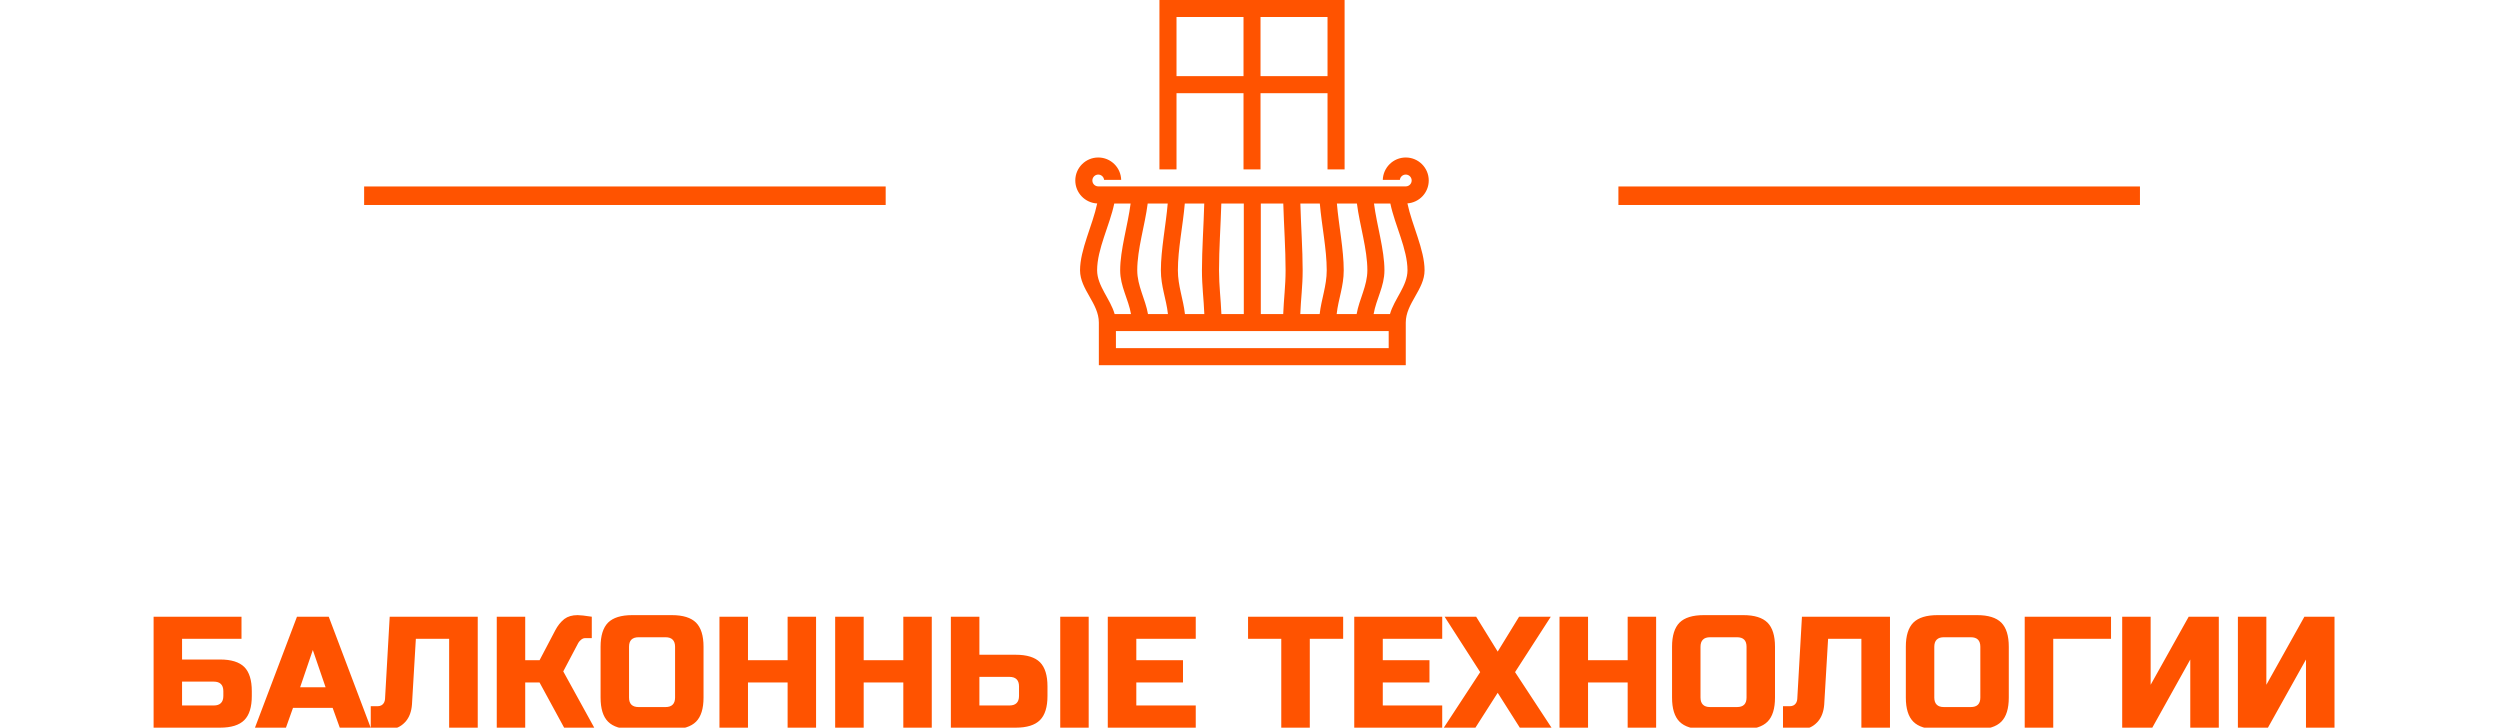 <svg width="347" height="101" viewBox="0 0 347 101" fill="none" xmlns="http://www.w3.org/2000/svg" xmlns:xlink="http://www.w3.org/1999/xlink">
	<desc>
			Created with Pixso.
	</desc>
	<defs>
		<clipPath id="clip13_15">
			<rect id="logo" width="347" height="101" fill="white" fill-opacity="0"/>
		</clipPath>
	</defs>
	<g clip-path="url(#clip13_15)">
		<path id="БАЛКОННЫЕ ТЕХНОЛОГИИ" d="M82.14 85.6Q80.71 85.38 80.17 85.38Q79.05 85.38 78.34 85.91Q78.31 85.94 78.28 85.96Q77.57 86.54 77.08 87.47L74.89 91.64L72.9 91.64L72.9 85.6L68.95 85.6L68.95 101L72.9 101L72.9 94.73L74.89 94.73L78.3 101L82.48 101L78.18 93.19L80.27 89.23Q80.41 88.99 80.67 88.78Q80.81 88.67 80.97 88.61Q81.11 88.57 81.27 88.57L82.14 88.57L82.14 85.6ZM96.61 100.17Q97.65 99.13 97.65 96.82L97.65 89.77Q97.65 87.47 96.61 86.42Q95.56 85.38 93.25 85.38L87.75 85.38Q85.45 85.38 84.4 86.42Q83.36 87.47 83.36 89.77L83.36 96.82Q83.36 99.13 84.4 100.17Q85.45 101.22 87.75 101.22L93.25 101.22Q95.56 101.22 96.61 100.17ZM245.33 100.17Q246.37 99.13 246.37 96.82L246.37 89.77Q246.37 87.47 245.33 86.42Q244.28 85.38 241.98 85.38L236.48 85.38Q234.17 85.38 233.12 86.42Q232.08 87.47 232.08 89.77L232.08 96.82Q232.08 99.13 233.12 100.17Q234.17 101.22 236.48 101.22L241.98 101.22Q244.28 101.22 245.33 100.17ZM277.78 100.17Q278.82 99.13 278.82 96.82L278.82 89.77Q278.82 87.47 277.78 86.42Q276.73 85.38 274.43 85.38L268.93 85.38Q266.62 85.38 265.57 86.42Q264.53 87.47 264.53 89.77L264.53 96.82Q264.53 99.13 265.57 100.17Q266.62 101.22 268.93 101.22L274.43 101.22Q276.73 101.22 277.78 100.17ZM30.55 91.54L25.27 91.54L25.27 88.67L33.52 88.67L33.52 85.6L21.32 85.6L21.32 101L30.55 101Q32.86 101 33.91 99.95Q34.95 98.91 34.95 96.6L34.95 95.94Q34.95 93.63 33.91 92.58Q32.86 91.54 30.55 91.54ZM35.39 101L39.69 101L40.67 98.25L46.17 98.25L47.16 101L51.45 101L45.63 85.6L41.22 85.6L35.39 101ZM56.32 100.13Q57.07 99.24 57.18 97.8L57.72 88.67L62.34 88.67L62.34 101L66.31 101L66.31 85.6L54.09 85.6L53.44 97.04Q53.42 97.29 53.32 97.49Q53.25 97.63 53.14 97.74Q53.03 97.86 52.89 97.92Q52.69 98.02 52.44 98.02L51.46 98.02L51.46 101Q52.62 101.22 53.94 101.22Q54.67 101.22 55.27 100.94Q55.76 100.71 56.16 100.3Q56.24 100.22 56.32 100.13ZM109.32 101L113.27 101L113.27 85.6L109.32 85.6L109.32 91.64L103.82 91.64L103.82 85.6L99.86 85.6L99.86 101L103.82 101L103.82 94.73L109.32 94.73L109.32 101ZM125.38 101L129.33 101L129.33 85.6L125.38 85.6L125.38 91.64L119.88 91.64L119.88 85.6L115.92 85.6L115.92 101L119.88 101L119.88 94.73L125.38 94.73L125.38 101ZM140.99 90.88L135.94 90.88L135.94 85.6L131.98 85.6L131.98 101L140.99 101Q143.3 101 144.35 99.95Q145.39 98.91 145.39 96.6L145.39 95.27Q145.39 92.97 144.35 91.92Q143.3 90.88 140.99 90.88ZM147.16 101L151.11 101L151.11 85.6L147.16 85.6L147.16 101ZM153.76 101L165.97 101L165.97 97.92L157.72 97.92L157.72 94.73L164.2 94.73L164.2 91.64L157.72 91.64L157.72 88.67L165.97 88.67L165.97 85.6L153.76 85.6L153.76 101ZM177.84 101L181.8 101L181.8 88.67L186.43 88.67L186.43 85.6L173.23 85.6L173.23 88.67L177.84 88.67L177.84 101ZM187.97 101L200.18 101L200.18 97.92L191.93 97.92L191.93 94.73L198.41 94.73L198.41 91.64L191.93 91.64L191.93 88.67L200.18 88.67L200.18 85.6L187.97 85.6L187.97 101ZM215.25 85.6L210.85 85.6L207.88 90.44L204.89 85.6L200.51 85.6L205.45 93.29L200.4 101L204.79 101L207.88 96.16L210.95 101L215.35 101L210.29 93.29L215.25 85.6ZM225.92 101L229.87 101L229.87 85.6L225.92 85.6L225.92 91.64L220.42 91.64L220.42 85.6L216.46 85.6L216.46 101L220.42 101L220.42 94.73L225.92 94.73L225.92 101ZM252.34 100.13Q253.09 99.24 253.2 97.8L253.74 88.67L258.36 88.67L258.36 101L262.33 101L262.33 85.6L250.11 85.6L249.46 97.04Q249.44 97.29 249.34 97.49Q249.27 97.63 249.16 97.74Q249.05 97.86 248.91 97.92Q248.71 98.02 248.46 98.02L247.48 98.02L247.48 101Q248.64 101.22 249.96 101.22Q250.69 101.22 251.29 100.94Q251.78 100.71 252.18 100.3Q252.26 100.22 252.34 100.13ZM281.03 101L284.99 101L284.99 88.67L293.01 88.67L293.01 85.6L281.03 85.6L281.03 101ZM304.01 101L307.97 101L307.97 85.6L303.79 85.6L298.51 95.05L298.51 85.6L294.56 85.6L294.56 101L298.74 101L304.01 91.54L304.01 101ZM320.07 101L324.03 101L324.03 85.6L319.85 85.6L314.57 95.05L314.57 85.6L310.62 85.6L310.62 101L314.79 101L320.07 91.54L320.07 101ZM93.36 88.78Q93.7 89.11 93.7 89.77L93.7 96.82Q93.7 97.48 93.36 97.81Q93.03 98.14 92.37 98.14L88.64 98.14Q87.98 98.14 87.64 97.81Q87.31 97.48 87.31 96.82L87.31 89.77Q87.31 89.11 87.64 88.78Q87.98 88.45 88.64 88.45L92.37 88.45Q93.03 88.45 93.36 88.78ZM242.09 88.78Q242.42 89.11 242.42 89.77L242.42 96.82Q242.42 97.48 242.09 97.81Q241.76 98.14 241.09 98.14L237.36 98.14Q236.7 98.14 236.37 97.81Q236.03 97.48 236.03 96.82L236.03 89.77Q236.03 89.11 236.37 88.78Q236.7 88.45 237.36 88.45L241.09 88.45Q241.76 88.45 242.09 88.78ZM274.54 88.78Q274.87 89.11 274.87 89.77L274.87 96.82Q274.87 97.48 274.54 97.81Q274.21 98.14 273.54 98.14L269.81 98.14Q269.15 98.14 268.82 97.81Q268.48 97.48 268.48 96.82L268.48 89.77Q268.48 89.11 268.82 88.78Q269.15 88.45 269.81 88.45L273.54 88.45Q274.21 88.45 274.54 88.78ZM43.42 90.22L45.19 95.39L41.66 95.39L43.42 90.22ZM141.1 94.28Q141.44 94.61 141.44 95.27L141.44 96.6Q141.44 97.26 141.1 97.59Q140.77 97.92 140.11 97.92L135.94 97.92L135.94 93.95L140.11 93.95Q140.77 93.95 141.1 94.28ZM30.66 94.94Q31 95.27 31 95.94L31 96.6Q31 97.26 30.66 97.59Q30.33 97.92 29.67 97.92L25.27 97.92L25.27 94.61L29.67 94.61Q30.33 94.61 30.66 94.94Z" fill="#FF5300" fill-opacity="1" fill-rule="evenodd"/>
		<path id="path" d="M154.71 43.59L156.98 43.59C156.62 41.49 155.48 39.77 155.48 37.52C155.48 34.65 156.54 31.29 156.93 28.25L154.66 28.25C154.02 31.31 152.28 34.57 152.28 37.52C152.28 39.68 154.13 41.52 154.71 43.59ZM159.34 43.59L162.11 43.59C161.88 41.49 161.13 39.77 161.13 37.52C161.13 34.65 161.82 31.29 162.08 28.25L159.3 28.25C158.91 31.31 157.85 34.57 157.85 37.52C157.85 39.68 158.98 41.52 159.34 43.59ZM164.47 43.59L167.16 43.59C167.08 41.49 166.83 39.77 166.83 37.52C166.83 34.65 167.07 31.29 167.15 28.25L164.45 28.25C164.19 31.31 163.49 34.57 163.49 37.52C163.49 39.68 164.24 41.52 164.47 43.59ZM169.53 43.59L172.64 43.59L172.64 28.25L169.52 28.25C169.43 31.31 169.2 34.57 169.2 37.52C169.2 39.68 169.45 41.52 169.53 43.59ZM175 43.59L178.11 43.59C178.19 41.52 178.44 39.68 178.44 37.52C178.44 34.57 178.21 31.31 178.12 28.25L175 28.25L175 43.59ZM180.48 43.59L183.17 43.59C183.4 41.52 184.15 39.68 184.15 37.52C184.15 34.57 183.45 31.31 183.19 28.25L180.49 28.25C180.57 31.29 180.81 34.65 180.81 37.52C180.81 39.77 180.56 41.49 180.48 43.59ZM185.53 43.59L188.3 43.59C188.66 41.52 189.79 39.68 189.79 37.52C189.79 34.57 188.73 31.31 188.34 28.25L185.56 28.25C185.82 31.29 186.51 34.65 186.51 37.52C186.51 39.77 185.76 41.49 185.53 43.59ZM190.66 43.59L192.93 43.59C193.51 41.52 195.36 39.68 195.36 37.52C195.36 34.57 193.62 31.31 192.98 28.25L190.71 28.25C191.1 31.29 192.16 34.65 192.16 37.52C192.16 39.77 191.02 41.49 190.66 43.59ZM195.12 44.77L195.12 50.69C180.92 50.69 166.72 50.69 152.52 50.69L152.52 44.77C152.52 42.11 149.91 40.18 149.91 37.52C149.91 34.65 151.65 31.29 152.29 28.24C150.6 28.16 149.25 26.76 149.25 25.05C149.25 23.29 150.68 21.86 152.44 21.86C154.17 21.86 155.58 23.25 155.62 24.97L153.25 24.97C153.21 24.56 152.86 24.23 152.44 24.23C151.99 24.23 151.62 24.6 151.62 25.05C151.62 25.51 151.99 25.87 152.44 25.87C155.99 25.87 195.12 25.88 195.12 25.87C195.57 25.87 195.94 25.51 195.94 25.05C195.94 24.6 195.57 24.23 195.12 24.23C194.69 24.23 194.34 24.56 194.3 24.97L191.93 24.97C191.98 23.25 193.39 21.86 195.12 21.86C196.88 21.86 198.31 23.29 198.31 25.05C198.31 26.74 197 28.11 195.35 28.23C195.99 31.28 197.73 34.65 197.73 37.52C197.73 40.18 195.12 42.11 195.12 44.77ZM154.89 48.32L192.75 48.32L192.75 45.95L154.89 45.95L154.89 48.32ZM186.63 0L186.63 23.51L184.26 23.51L184.26 12.94L174.96 12.94L174.96 23.51L172.6 23.51L172.6 12.94L163.3 12.94L163.3 23.51L160.93 23.51L160.93 0C169.5 0 178.06 0 186.63 0ZM184.26 2.36L174.96 2.36L174.96 10.57L184.26 10.57L184.26 2.36ZM163.3 10.57L172.6 10.57L172.6 2.36L163.3 2.36L163.3 10.57Z" fill="#FF5300" fill-opacity="1" fill-rule="evenodd"/>
		<rect id="rect" x="50.541" y="25.882" width="72.391" height="2.57" fill="#FF5300" fill-opacity="1"/>
		<rect id="rect" x="224.635" y="25.882" width="72.391" height="2.57" fill="#FF5300" fill-opacity="1"/>
	</g>
</svg>
